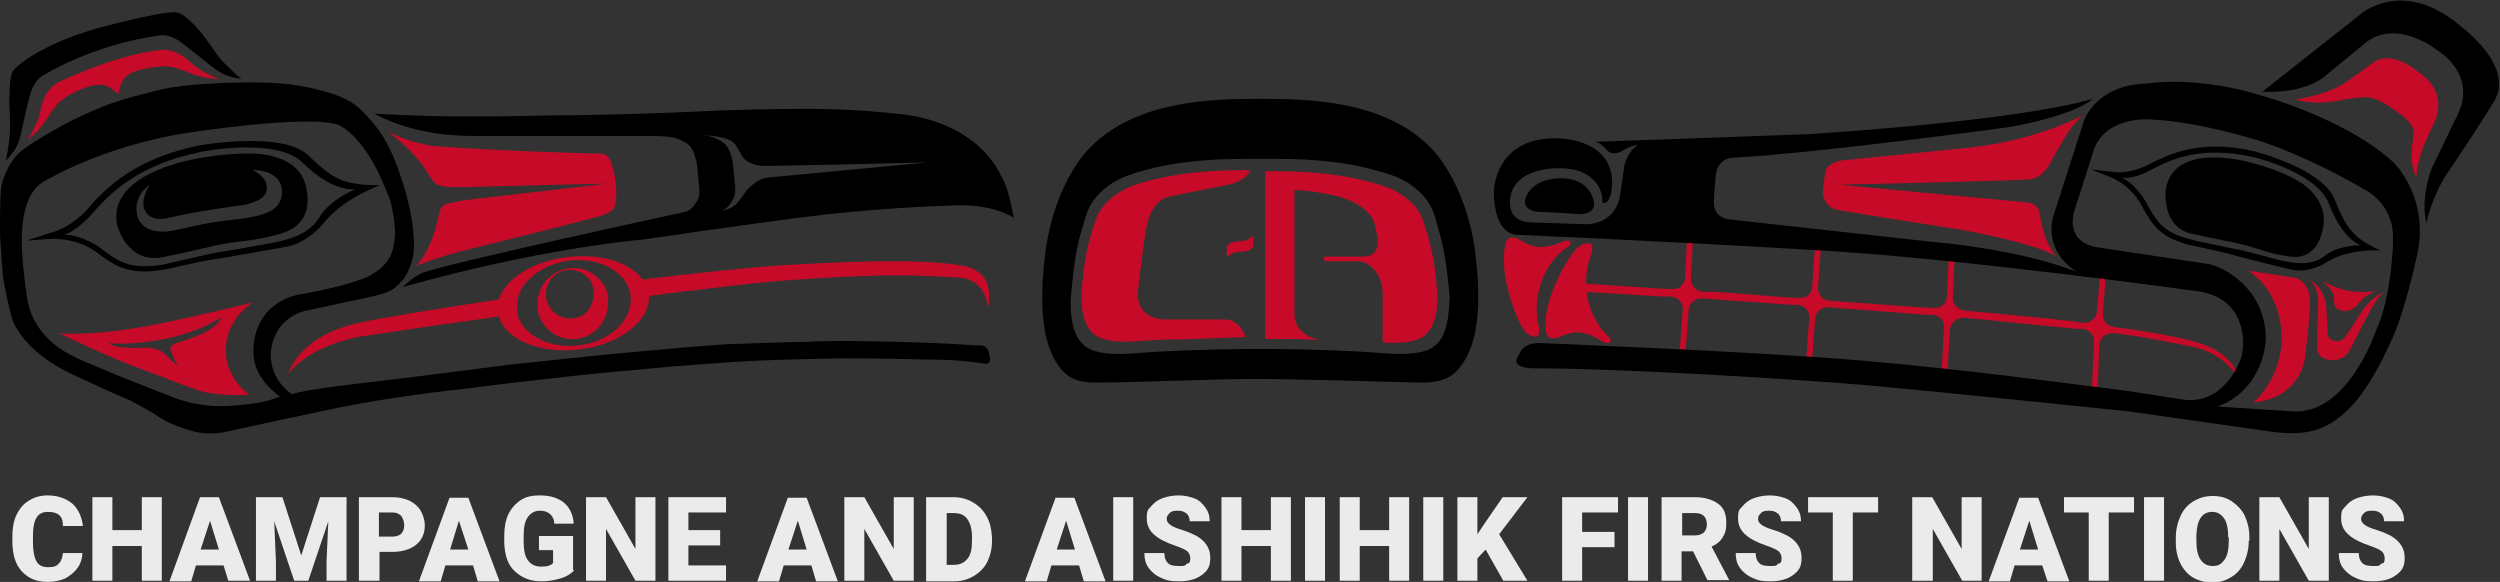 <?xml version="1.0" encoding="UTF-8"?> <svg xmlns="http://www.w3.org/2000/svg" id="Layer_1" version="1.1" viewBox="0 0 424.9 98.9"><rect x="0" y="0" width="424.9" height="98.9" fill="#333333" stroke="none"/><path d="M14,93.9c0,1-.3,1.9-.8,2.6s-1.2,1.3-2.1,1.8c-.9.4-1.9.6-3,.6-1.9,0-3.3-.6-4.4-1.8s-1.6-2.9-1.6-5.2v-.7c0-1.4.2-2.6.7-3.7.5-1,1.2-1.9,2.1-2.4.9-.6,2-.9,3.2-.9,1.7,0,3.1.5,4.2,1.4,1,.9,1.6,2.2,1.8,3.8h-3.4c0-.9-.2-1.5-.7-1.9s-1.1-.5-1.9-.5-1.5.3-1.9,1c-.4.6-.6,1.7-.6,3.1v1c0,1.5.2,2.6.6,3.3s1,1,2,1,1.4-.2,1.8-.6.6-1,.7-1.8h3.3,0Z" fill="#fff" opacity=".9"></path><path d="M27.5,98.7h-3.4v-5.9h-5v5.9h-3.4v-14.2h3.4v5.6h5v-5.6h3.4v14.2Z" fill="#fff" opacity=".9"></path><path d="M38,96.1h-4.7l-.8,2.7h-3.7l5.2-14.3h3.2l5.3,14.2h-3.7s-.8-2.6-.8-2.6ZM34.1,93.4h3.1l-1.5-4.9-1.6,4.9Z" fill="#fff" opacity=".9"></path><path d="M48,84.5l3.2,9.9,3.2-9.9h4.5v14.2h-3.4v-3.3l.3-6.8-3.4,10.1h-2.4l-3.4-10.1.3,6.8v3.3h-3.4v-14.2h4.5Z" fill="#fff" opacity=".9"></path><path d="M64.5,93.9v4.8h-3.5v-14.2h5.7c1.1,0,2,.2,2.9.6.8.4,1.5,1,1.9,1.7s.7,1.6.7,2.5c0,1.4-.5,2.5-1.5,3.3s-2.4,1.2-4.1,1.2h-2.1ZM64.5,91.2h2.2c.7,0,1.2-.2,1.5-.5s.5-.8.5-1.4-.2-1.2-.5-1.6c-.4-.4-.8-.6-1.5-.6h-2.3v4.1h.1Z" fill="#fff" opacity=".9"></path><path d="M80.4,96.1h-4.7l-.8,2.7h-3.7l5.2-14.2h3.2l5.3,14.2h-3.7l-.8-2.7ZM76.5,93.4h3.1l-1.6-4.9-1.5,4.9Z" fill="#fff" opacity=".9"></path><path d="M97.6,96.9c-.5.6-1.3,1.1-2.3,1.4s-2.1.5-3.3.5c-1.9,0-3.3-.6-4.5-1.7s-1.7-2.7-1.8-4.8v-1.2c0-1.4.2-2.6.7-3.7.5-1,1.2-1.8,2.1-2.4s2-.8,3.2-.8c1.8,0,3.1.4,4.1,1.2s1.6,2,1.7,3.6h-3.3c0-.8-.4-1.4-.8-1.7s-.9-.5-1.7-.5-1.5.4-2,1.1-.7,1.8-.7,3.1v1c0,1.4.2,2.5.7,3.2s1.2,1.1,2.3,1.1,1.6-.2,2-.6v-2.2h-2.4v-2.4h5.8v5.8h.2Z" fill="#fff" opacity=".9"></path><path d="M111.4,98.7h-3.4l-5-8.8v8.8h-3.4v-14.2h3.4l5,8.8v-8.8h3.4v14.2Z" fill="#fff" opacity=".9"></path><path d="M122.4,92.7h-5.4v3.4h6.4v2.6h-9.8v-14.2h9.8v2.6h-6.4v3h5.4v2.6Z" fill="#fff" opacity=".9"></path><path d="M137.9,96.1h-4.7l-.8,2.7h-3.7l5.2-14.2h3.2l5.3,14.2h-3.7l-.8-2.7ZM134,93.4h3.1l-1.5-4.9-1.6,4.9Z" fill="#fff" opacity=".9"></path><path d="M155.3,98.7h-3.4l-5-8.8v8.8h-3.4v-14.2h3.4l5,8.8v-8.8h3.4v14.2Z" fill="#fff" opacity=".9"></path><path d="M157.4,98.7v-14.2h4.6c1.3,0,2.4.3,3.4.9s1.8,1.4,2.3,2.4c.6,1,.8,2.2.9,3.5v.7c0,1.3-.3,2.5-.8,3.5s-1.3,1.8-2.3,2.4-2.1.9-3.3.9h-4.8,0ZM160.9,87.1v8.9h1.2c1,0,1.7-.3,2.3-1s.8-1.7.8-3.1v-.6c0-1.4-.3-2.4-.8-3.1s-1.3-1-2.3-1h-1.2Z" fill="#fff" opacity=".9"></path><path d="M183.4,96.1h-4.7l-.8,2.7h-3.7l5.2-14.2h3.2l5.3,14.2h-3.7l-.8-2.7ZM179.6,93.4h3.1l-1.5-4.9-1.6,4.9Z" fill="#fff" opacity=".9"></path><path d="M192.6,98.7h-3.4v-14.2h3.4v14.2Z" fill="#fff" opacity=".9"></path><path d="M202.3,94.9c0-.5-.2-.9-.5-1.2-.4-.3-1-.6-1.9-.9s-1.6-.6-2.2-.9c-1.8-.9-2.8-2.1-2.8-3.7s.2-1.5.7-2.1,1.1-1.1,1.9-1.4,1.8-.5,2.8-.5,1.9.2,2.7.5,1.4.9,1.9,1.6.7,1.4.7,2.3h-3.4c0-.6-.2-1-.5-1.3-.4-.3-.8-.5-1.4-.5s-1.1,0-1.5.4-.5.6-.5,1,.2.7.6,1,1.1.6,2.1.9,1.8.7,2.4,1c1.5.9,2.3,2.1,2.3,3.7s-.5,2.2-1.4,2.9-2.2,1.1-3.9,1.1-2.2-.2-3.1-.6-1.6-1-2.1-1.7-.7-1.5-.7-2.5h3.4c0,.8.2,1.3.6,1.7s1,.5,1.9.5,1,0,1.3-.4c.5,0,.6-.4.6-.9h0Z" fill="#fff" opacity=".9"></path><path d="M219.4,98.7h-3.4v-5.9h-5v5.9h-3.4v-14.2h3.4v5.6h5v-5.6h3.4v14.2Z" fill="#fff" opacity=".9"></path><path d="M225.2,98.7h-3.4v-14.2h3.4v14.2Z" fill="#fff" opacity=".9"></path><path d="M239.5,98.7h-3.4v-5.9h-5v5.9h-3.4v-14.2h3.4v5.6h5v-5.6h3.4v14.2Z" fill="#fff" opacity=".9"></path><path d="M245.3,98.7h-3.4v-14.2h3.4v14.2Z" fill="#fff" opacity=".9"></path><path d="M252.5,93.4l-1.4,1.5v3.8h-3.4v-14.2h3.4v6.3l1.2-1.8,3.1-4.5h4.2l-4.8,6.3,4.8,7.9h-4.1s-3-5.3-3-5.3Z" fill="#fff" opacity=".9"></path><path d="M274.4,93h-5.5v5.7h-3.4v-14.2h9.5v2.6h-6.1v3.3h5.5v2.6Z" fill="#fff" opacity=".9"></path><path d="M280.1,98.7h-3.4v-14.2h3.4v14.2Z" fill="#fff" opacity=".9"></path><path d="M287.7,93.7h-1.9v5h-3.4v-14.2h5.6c1.7,0,3,.4,4,1.1s1.4,1.8,1.4,3.2-.2,1.8-.6,2.5-1,1.2-1.9,1.6l3,5.7h-3.7l-2.5-5h0ZM285.9,91h2.2c.7,0,1.1-.2,1.5-.5.3-.3.5-.8.5-1.4s-.2-1.1-.5-1.4-.8-.5-1.5-.5h-2.2v3.8Z" fill="#fff" opacity=".9"></path><path d="M302.8,94.9c0-.5-.2-.9-.5-1.2-.4-.3-1-.6-1.9-.9s-1.6-.6-2.2-.9c-1.8-.9-2.8-2.1-2.8-3.7s.2-1.5.7-2.1,1.1-1.1,1.9-1.4,1.8-.5,2.8-.5,1.9.2,2.7.5,1.4.9,1.9,1.6.7,1.4.7,2.3h-3.4c0-.6-.2-1-.5-1.3-.4-.3-.8-.5-1.4-.5s-1.1,0-1.5.4-.5.6-.5,1,.2.7.6,1,1.1.6,2.1.9,1.8.7,2.4,1c1.5.9,2.3,2.1,2.3,3.7s-.5,2.2-1.4,2.9-2.2,1.1-3.9,1.1-2.2-.2-3.1-.6-1.6-1-2.1-1.7-.7-1.5-.7-2.5h3.4c0,.8.2,1.3.6,1.7s1,.5,1.9.5,1,0,1.3-.4c.5,0,.6-.4.6-.9Z" fill="#fff" opacity=".9"></path><path d="M319.2,87.1h-4.3v11.6h-3.4v-11.6h-4.2v-2.6h11.9v2.6Z" fill="#fff" opacity=".9"></path><path d="M336.9,98.7h-3.4l-5-8.8v8.8h-3.5v-14.2h3.4l5,8.8v-8.8h3.4v14.2h.1Z" fill="#fff" opacity=".9"></path><path d="M347.1,96.1h-4.7l-.8,2.7h-3.6l5.2-14.2h3.2l5.3,14.2h-3.7l-.9-2.7ZM343.3,93.4h3.1l-1.5-4.9-1.6,4.9Z" fill="#fff" opacity=".9"></path><path d="M362.7,87.1h-4.3v11.6h-3.4v-11.6h-4.2v-2.6h11.9v2.6Z" fill="#fff" opacity=".9"></path><path d="M367.8,98.7h-3.4v-14.2h3.4v14.2Z" fill="#fff" opacity=".9"></path><path d="M382.2,91.9c0,1.4-.3,2.6-.8,3.7s-1.2,1.9-2.2,2.5-2,.9-3.2.9-2.3-.3-3.2-.8-1.7-1.4-2.2-2.4-.8-2.2-.8-3.6v-.8c0-1.4.3-2.6.8-3.7s1.2-1.9,2.2-2.5,2-.9,3.3-.9,2.3.3,3.2.9,1.7,1.4,2.2,2.4c.5,1.1.8,2.3.8,3.6v.7h0ZM378.7,91.3c0-1.4-.2-2.5-.7-3.2s-1.1-1.1-2-1.1c-1.7,0-2.6,1.3-2.7,3.9v1c0,1.4.2,2.5.7,3.2s1.1,1.1,2.1,1.1,1.5-.4,2-1.1.7-1.8.7-3.2v-.6s-.1,0-.1,0Z" fill="#fff" opacity=".9"></path><path d="M395.8,98.7h-3.4l-5-8.8v8.8h-3.4v-14.2h3.4l5,8.8v-8.8h3.4v14.2Z" fill="#fff" opacity=".9"></path><path d="M405.3,94.9c0-.5-.2-.9-.5-1.2-.4-.3-1-.6-1.9-.9s-1.6-.6-2.2-.9c-1.8-.9-2.8-2.1-2.8-3.7s.2-1.5.7-2.1,1.1-1.1,1.9-1.4,1.8-.5,2.8-.5,1.9.2,2.7.5,1.4.9,1.9,1.6.7,1.4.7,2.3h-3.4c0-.6-.2-1-.5-1.3-.4-.3-.8-.5-1.4-.5s-1.1,0-1.5.4-.5.6-.5,1,.2.7.6,1,1.1.6,2.1.9,1.8.7,2.4,1c1.5.9,2.3,2.1,2.3,3.7s-.5,2.2-1.4,2.9-2.2,1.1-3.9,1.1-2.2-.2-3.1-.6-1.6-1-2.1-1.7-.7-1.5-.7-2.5h3.4c0,.8.2,1.3.6,1.7s1,.5,1.9.5,1,0,1.3-.4c.5,0,.6-.4.6-.9Z" fill="#fff" opacity=".9"></path><path d="M250.9,44.5c-1.1-12.4-7.1-18.7-7.1-18.7-7.9-8.9-21.8-9-29.6-9s-21.7.1-29.6,9c0,0-6,6.3-7.1,18.7,0,0-1.3,9.4,1,15,2.3,5.7,5.3,5.6,9.7,5.5,4.3,0,18.7-.6,25.3-.6s22.3.5,26.6.6,7.4,0,9.7-5.5c2.4-5.6,1.1-15,1.1-15h0ZM243.8,58.8s-1.5,1.7-7.5,1.3-2.5-.2-6.4-.4c-4.2-.2-9.8-.4-15.6-.4s-11.8.2-16,.4c-3.9.2-.4,0-6.4.4s-7.5-1.3-7.5-1.3c-2.9-2.1-2.4-8.2-2.4-8.2.6-6.7,1-9.1,2.6-14,1.5-4.9,6.9-6.7,6.9-6.7,8.5-3.1,17.8-2.9,23.2-2.9s13.7-.1,22.2,2.9c0,0,5.4,1.8,6.9,6.7s2,7.3,2.6,14c-.2,0,.3,6.1-2.6,8.2Z" fill-rule="evenodd"></path><path d="M207.9,54.3h-9.6c-5.6,0-4.9-4.8-4.9-4.8,0,0,.6-5.7,1.4-10.6.9-5.2,4-5.5,4-5.5,0,0,5.8-1.2,9.9-2,2.5-.5,3.5-1.7,3.8-2.5-5.1,0-12.8.2-19.8,2.6,0,0-5,1.6-6.5,5.9-1.4,4.3-1.9,6.4-2.4,12.3,0,0-.4,5.4,2.3,7.2,0,0,1.4,1.5,7,1.1,5.7-.4,2.4-.2,6-.3,3.4,0,8-.3,12.6-.4-1.2-3.4-3.8-3-3.8-3Z" fill="#c60a27"></path><path d="M235,50v8.2c5.6.4,7-1.1,7-1.1,2.7-1.9,2.3-7.2,2.3-7.2-.5-5.9-1-8-2.4-12.3s-6.5-5.9-6.5-5.9c-7.7-2.6-15.4-2.6-20.4-2.6v28.5c3.3,0,6.5,0,9.4.2-1-.2-4.4-1-4.4-4.5v-21s2.7,0,7.1,1c0,0,5.9,1.3,6.6,5.1,0,0,.2,1,.4,1.8,0,0,.7,3.4-2.3,3.4h-6.5s-.3,0-.3.4c0,0,0,.4.5.4h5.2c2.4,0,4.3,2.6,4.3,5.6h0Z" fill="#c60a27"></path><path d="M208.5,43.8s.8-1,2.1-1,2.4-.3,2.4-1.2v-1.6s-.8,1-2.1,1-2.4.3-2.4,1.2v1.6Z" fill="#c60a27"></path><path d="M361.5,56.9l-2.4-.3c-1.2,0-2.2.8-2.3,2l-.3,8.2h-1l.4-8.6c.1-1.2-.8-2.2-2-2.3h-1l-17-1.7-2.2-.2c-1.2,0-2.2.9-2.3,2.1l-.4,7h-1l.4-7.3c.1-1.2-.7-2.2-1.9-2.3h-1.2l-14.2-1.1-2.4-.2c-1.2,0-2.2.9-2.2,2.1l-.5,6.5h-1l.5-6.7c.1-1.2-.8-2.2-2-2.3h-1.1l-12.7-.9-2.4-.2c-1.2,0-2.2.8-2.3,2l-.5,6.7h-1l.5-6.7c.1-1.2-.8-2.2-2-2.3h-1.4l-13.2-.8v-1.4l13.5.9h1.2c1.2.2,2.2-.7,2.3-1.9l.3-6.1h1l-.3,6.1c-.1,1.2.8,2.3,2,2.4h2.4l12.6,1h1.4c1.2.2,2.2-.7,2.2-1.9l.5-6.8h1l-.5,6.9c-.1,1.2.8,2.3,2,2.3l2.5.2,13.8,1h1.4c1.2.2,2.2-.8,2.2-2l.3-6.5h1l-.3,6.7c-.1,1.2.9,2.2,2.1,2.3l2.2.2s12.3,1.1,16.8,1.7l1.1.2c1.2,0,2.2-.8,2.3-2l.5-5.9h1l-.5,6.3c-.1,1.2.8,2.2,2,2.3l2.3.3s7.1,1,11.1,2.1c3.9,1.1,7.2,3.1,7.8,6.9,0,0-1.5-4.5-8-6-.3,0-7.9-1.6-11.1-2h0Z" fill="#c60a27"></path><path d="M412.4,37.9c1-4.6,3.3-8.1,3.3-8.1,0,0,4.6-6.7,8.2-12.6s-5.5-12.6-5.5-12.6c-10.1-8.7-17.3-2.1-17.3-2.1l-16.6,13.1c7.7.3,10.7-2.7,10.7-2.7l7.2-5.9c5.5-3.8,12.2,1.8,12.2,1.8,0,0,6.4,3.9,3.1,10.7s-4.4,9.1-4.4,9.1c0,0-2,5-.9,9.3h0Z"></path><path d="M390.1,16.9s6.1-.7,9.7-3.7l3.6-2.6s2.7-2.4,7.7,1.7c0,0,5.2,3,2.6,8.6l-1.4,3s-1.6,3.6-1.6,6.2c0,0-1.4-2.1-.6-6.2.4-2.2,0-3.1-3.4-5.4s-4.2-2.2-8.2-1.6c-.1,0-4.6,1.2-8.4,0h0Z" fill="#c60a27"></path><path d="M261.3,36s-3.4-.3-1.6-3.2c1.7-2.7,5.7-2.5,5.7-2.5,0,0,3.8-.2,5.2,3s-2.1,3.1-2.1,3.1c0,0-5.6-.4-7.2-.4Z"></path><path d="M406.8,27.6c-7.9-7.3-21.9-11.2-21.9-11.2-11.7-3.7-20-2.2-20-2.2-8.7.2-10.7,6.3-10.7,6.3l-5.3,16.5s-1.7,5.6,4.1,9.2c-10.1-3.9-23.7-5-23.7-5l-35.3-3.9c-2.9-.3-2.7-2.9-2.7-2.9,0,0,0-1.3.3-4.5s3-3.1,3-3.1c14.7-.8,46.9-5.2,46.9-5.2,11.6-2.1,14.2-4.8,14.2-4.8-13.5,3.9-48.3,6-48.3,6-15.7.6-36.5,1.3-36.5,1.3,1,0,2,1.2,2,1.2,1.2,1.5,2.9.3,2.9.3,1.2-.8,2.6-1,2.6-1-1.8,1.2-2.3,3.4-2.3,3.4l-.7,4.9c-.8,5.7-6.2,5.2-6.2,5.2l-9-.3c-5-.2-3.3-5.1-3.3-5.1,1.5-4.5,8.4-4.1,8.4-4.1,5.6,0,7,3.8,7,5s.4.9.4.9c.2,0,.6-.4.6-.4.7-1,.7-3,.7-3,0-7.9-9.7-7.6-9.7-7.6-10.3,0-10.4,9-10.4,9,0,7.5,3.8,7.4,3.8,7.4,0,0,23.7,1,50.7,2.6,25.1,1.4,65.8,7.1,65.8,7.1,7.3,1.5,7.3,8.1,6.9,10.4-.4,2.2-3.6,8.9-10.1,7.9-6.6-1-9-1.4-9-1.4-12.7-1.6-28.1-3.7-45.4-5.2-17.2-1.5-55-3-55-3-2.3,0-3,1.2-3,1.2l-.7,1.2c-1,1.9,2.5,1.9,2.5,1.9,15.7,0,45.3,1.9,56,2.8,10.6.9,45.2,4.5,45.2,4.5l25.4,3.6c4.8.4,8.3,0,12.5-4.3s7.7-13.1,7.7-13.1c2.3-6,3.8-13.7,3.8-13.7,1.6-9.2-4.2-14.8-4.2-14.8ZM403.7,56.5s-4.8,14.2-14.2,13.4l-12.6-.8c8-3,8.2-11.4,8.2-11.4,0-8.7-7.2-12.3-9.6-12.8-3.4-.5-18.6-2.8-18.6-2.8-6.4-.8-4.3-6.4-4.3-6.4l3.3-10.3s1.2-4.7,8.1-5.1c0,0,6.7-.4,19.9,3.6,0,0,7.4,2.2,17.8,8.2,0,0,5.2,2.4,5,8.4.1,0-.1,9.9-3,16h0Z"></path><path d="M394.9,38.3c.5-3.5-1.9-6.4-5.3-8.1s-6.8-2.5-6.8-2.5c0,0-13.3-4-14.7,4.5,0,0-.8,6.3,4.3,7.5,5,1.1,6.5,1.3,8.9,1.9s4.3,1.5,7.8,2c3.4.5,5.3-1.8,5.8-5.3h0Z"></path><path d="M380.1,43.5s-1-.4-7.2-1.7c-1.1-.2-2-.5-2.8-.8-3.5-1.3-4.7-3.5-6.2-6.2-1.8-3.4-5.2-4.7-5.2-4.7l-3.3-1.3,3.5.4c3.3.5,6.4-1.3,6.4-1.3l.4-.2c3.1-1.5,8.2-4.1,17.4-2,0,0,11.6,2.9,13.7,8.2,2.1,5.2,3.2,6.5,7.8,8.7,0,0-5.3-.5-9.2,2,0,0-3.1,2.1-6.5,1.1-3.4-.8-8.8-2.2-8.8-2.2M380.3,42.4c.4,0,2.9.7,6.3,1.6s6.3,1.2,8.5-.5c2.3-1.9,6.1-1.8,6.1-1.8-.8-.4-3.2-1.5-5.4-7.1-2.1-5.4-12.8-7.9-12.8-7.9-9-2-13.9.4-16.9,1.9,0,0-3.1,1.9-5.4,1.6,2.4,1.2,4,4.1,4,4.1,1.4,2.6,2.5,4.6,5.7,5.8.8.3,1.7.5,2.7.8,6.1,1.3,7.2,1.5,7.2,1.5"></path><g><path d="M256,41.1s.5-1.4,2.2-.4,3.3,2,6.8.6c0,0,1.5-.8,1.9-.2,0,0,.4.4-.8,1.1-1.4.9-5.7,5.2-4.8,12.2,0,0,.8,2.6-.2,2.8,0,0-1.4.3-2.6-1.9-1.1-2-4-9.6-2.5-14.2Z" fill="#c60a27"></path><path d="M262.8,56.6s.3,1.5,2.2.7,3.6-1.5,6.8.4c0,0,1.4,1,1.9.4,0,0,.4-.3-.6-1.2-1.2-1-4.9-5.9-3-12.7,0,0,1.1-2.5.2-2.8,0,0-1.4-.5-2.9,1.5-1.5,1.9-5.5,8.9-4.6,13.7Z" fill="#c60a27"></path><path d="M382.1,46l7.9,1.2s2.9.4,2.6,4.9c-.2,3.8-.8,8.3-.8,8.3,0,0-.3,7.1-8.8,8,0,0,4.8-4,4.8-11.1-.1,0,.4-7.2-5.7-11.3Z" fill="#c60a27"></path><path d="M405.1,49.6c-1.2,1.3-2,2.7-2,2.7l-3.8,7.3c-1.2,2.2-3.7,1.5-3.7,1.5-1.9-.3-1.8-2.1-1.8-2.1,0,0,.1-4.9.2-7.5s-1.4-3.9-1.4-3.9c0,0,2.6,1.2,2.8,4.9l.2,4s-.1,1.2,1.1,1.4c0,0,1.1.5,2-.8s3-4.6,3-4.6c0,0,1.2-1.7,3.4-2.9h0Z" fill="#c60a27"></path><path d="M394.9,48s1.4,1,1.7,2.2-.4,2.2,1.5,2.6c1.8.4,3-1.5,3-1.5,0,0,1-1.3,2.9-1.9,0,0-2.3.5-5,0-1.3-.2-2.8-.9-4.1-1.5h0Z" fill="#c60a27"></path><path d="M344.5,34.4l-31.9-3s29.6-.7,32.3-.9c2.3-.2,3.5-2.7,3.5-2.7,0,0,.3-.7,2.9-5,.9-1.4,1.8-2.4,2.7-3.2-1.7.9-9.1,4.4-19.4,5.5-11.8,1.2-20.9,2.1-20.9,2.1,0,0-3.2.1-3.5,2.2s-.4,3.3-.4,3.3c0,0,0,2.5,2.6,3s21.2,3.4,21.2,3.4c0,0,11.8,2.1,15.8,4.4-2.1-2.7-2.6-6.3-2.8-7.5-.5-1.6-2.1-1.6-2.1-1.6h0Z" fill="#c60a27"></path><path d="M20.1,16s.4-1.9,1-2.6c.5-.6,1.2-1.2,3-1.6,1.7-.4,3.5-.6,4.6-.5s2.8.8,3.5,1.1c.8.3,2.1.7,2.8.8.9.2,2.2.3,2.2.3,0,0-2.9-1.3-4.1-2.3s-3-3-5.9-2.7c-7.7.8-17.3,5.5-17.3,5.5-2.5,1.4-2.9,4.1-3.2,5.6-.4,1.5-2,4.2-2,4.2,0,0,1.1-.9,1.6-1.5.5-.5,1.3-1.5,1.8-2.3.4-.7,1.4-2.2,2.3-2.9.8-.7,2.4-1.6,4.1-2.2s2.6-.5,3.4-.4c.7.2,2.2,1.5,2.2,1.5" fill="#c60a27"></path></g><path d="M16.2,4.9C6,7.9,2.5,11.7,2.5,11.7c-1,.9-.8,3.7-.9,4.8-.1,1,.2,3.5.1,5.5,0,2-.7,5.3-.7,5.3,0,0,.9-.9,1.6-2,.7-1.1,1-2.8,1-2.8,0,0,1.2-5.5,1.5-6.3.2-.9.9-2.6,2.1-3.3,0,0,8.3-5.3,20-6.9,1.4-.2,3,.7,3.7,1.3.7.5,5.1,4,5.1,4,0,0,1.3,1.1,2.5,1.5,1.2.5,2.5.6,2.5.6,0,0-2.6-2.2-3.8-3.7-1.2-1.7-2.6-3.7-3.3-4.5s-2.7-3-4-3.1c-2.8-.2-13.7,2.8-13.7,2.8Z"></path><path d="M46.1,59.2c1-5.6,5.9-6.4,5.9-6.4l8.9-1.9c4.9-1,5.7-1.4,6.9-2.6s1.5-1.9,2.2-3.9.5-7.3-1.8-14.1c-2.2-6.9-4.5-9.1-6.4-11.2-1.8-1.9-3.9-2.9-7.9-3.9s-7.8-1.4-16.1-1.1c-8.3.4-9.4.8-15.4,2.4-9.2,2.4-17.9,8.5-17.9,8.5C1.5,26.9.4,30.6.2,31.9c-.2,1.6-.2,4.7-.2,6.9s.4,6.8.5,8.2c.2,1.4,1,5.3,1.6,7.3,0,0,1.6,5.5,10.8,9.6,2.4,1.1,6.2,2.9,7.9,3.6,1.7.6,5.4,2.8,6.6,3.6s3.5,1.7,5.4,2.2c1.9.5,3.8.4,5.1.2,0,0,5.8-1.3,19.1-4.1,8.6-1.8,18.9-3,23.4-3.5,4.5-.6,10.7-1.3,16-1.9s12.5-1.2,17.7-1.7c5.2-.4,10.4-.8,14.5-1,4.2-.2,14.3-.4,14.3-.4,0,0,7.5,0,14.1.2,6.5,0,8.7.5,10.2.7s1.1-1.1.8-2.1-1.3-1-1.3-1h-1s-4.8-.4-13.2-.6-12.5-.2-15.2,0c-2.6,0-13.8.4-13.8.4l-6.6.5-13.3,1.2-17.2,1.8s-16.9,2.2-20.5,2.6-14.2,1.6-16.3,2.4c-4.4-3.1-3.5-7.7-3.5-7.7h0ZM45.2,53.3c-2.6,3.2-2.1,7.1-2.1,7.1.2,4.2,4.5,7,4.5,7,0,0-2.2.9-4.7,1.2-2.4.3-4.7.5-6.7.4-2-.2-3.8-.4-6.3-1.3-2.6-1-10.1-3.9-13.5-5.4-3.4-1.4-3.9-1.7-5.5-2.6-1.5-.9-5.5-3.7-6.3-9.1-.8-5.5-1.1-9.6-.8-12,.2-2.3.8-5.9,3.4-7.6,0,0,9.8-6.1,24.5-8.4,0,0,21.1-3.3,26-1.3,0,0,3.1,1.3,6.3,7.4.6,1.2,1.6,3.5,2.2,5,.5,1.5,1.1,5,.9,6.7s-.4,3.4-2.3,5.1c-2,1.7-3.2,1.9-5.3,2.6s-6.2,1.5-7.7,1.8c-4.5.5-6.6,3.4-6.6,3.4h0Z"></path><path d="M102.9,36.4c1.2-.5,1.5-.9,1.7-1.8.2-1.1.2-2.4,0-3.9-.2-1.5-.3-1.6-.6-2.7-.3-.9-.6-1.9-2.2-1.9s-18.1-.5-26.9-1.2c0,0-4,0-9.1-2.6,5.1,3.7,6.8,7,6.8,7,.6.9,1.2,2,2,2.2s2,.4,3.9.3l24.7-.6-24.1,2.8s-1.2.2-2.6.5c-1.1.3-1.6.2-2,2.4,0,0-1,5.5-3.8,8.3,0,0,3.2-1.3,7.3-2.4,0,0,23.9-5.9,25-6.4h-.1Z" fill="#c60a27"></path><path d="M38.4,60s-.6-5.2,4.6-8.6c-8.9,2.2-15.8,3.6-15.8,3.6-12,2.4-17.2,1.6-17.2,1.6,0,0,8.1,4,14.7,6.4,3.4,1.2,5.6,2.2,9.2,3.4,2.4.8,6.3.8,8.5.7,0,0-3.8-2.5-4-7.1ZM30,58.3c-1,.4-1.2.8-.9,1.5.2.6,1.1,2.4,1.1,2.4l-2.5-2.3s-1.1-1-3.8-.8c0,0-4.3.3-5.4-.8,2.2.3,5.8,0,9.6-.7,4.2-.9,7.7-2.4,9.5-3.7-.7,2.5-6.5,4-7.6,4.4Z" fill="#c60a27"></path><path d="M52,31.7c-.8-3.8-4.7-5.5-9.1-5.6s-8.5.7-8.5.7c0,0-16.3,2.2-14.5,11.4,0,0,1.6,6.7,7.8,5.5,6-1.2,7.7-1.8,10.6-2.3s5.4-.5,9.4-1.7c4-1.1,5.2-4.2,4.3-8ZM42.2,37c-2.8.5-4.8.3-11.8,2-6.6,1.6-7.1-2.5-7.1-2.5-.7-3.4,2.2-5.1,2.2-5.1-1.4,1.9-1.1,3.7-1.1,3.7,0,0,.4,2.9,4.4,1.9,4-1,11.4-2,11.4-2,0,0,4.6-.3,5.1-2.6s-2.4-3.5-2.4-3.5c0,0,4.6-.2,5,3.3.3,3.5-2.9,4.3-5.7,4.8Z"></path><path d="M37.6,43.9s-1.3,0-8.6,1.7c-1.3.3-2.4.4-3.4.5-4.5.3-6.6-1.3-9.3-3.3-3.4-2.5-7.7-2.2-7.7-2.2l-4.1.3,4-1.3c3.9-1,6.6-4.3,6.6-4.3l.3-.4c2.8-3,7.4-7.9,18.5-10.2,0,0,14.1-2.5,18.5,1.7,4.4,4.3,6.1,5,12.2,5.1,0,0-6,2-9.5,6.3,0,0-2.6,3.5-6.7,4.2s-10.8,1.9-10.8,1.9M37.5,42.8c.4,0,3.5-.6,7.6-1.3s7.5-1.7,9.2-4.6c1.8-3,6-4.7,6-4.7-1,0-4.2,0-8.8-4.5-4.5-4.5-17.3-1.9-17.3-1.9-10.8,2.2-15.3,7-18,9.9,0,0-2.7,3.4-5.3,4.2,3.1,0,6.1,2.2,6.1,2.2,2.6,2,4.5,3.4,8.6,3.1,1,0,2.1-.2,3.3-.5,7.3-1.7,8.5-1.9,8.6-1.9"></path><path d="M168,49.1c-.4-3.1-3.7-3.8-3.7-3.8-4.6-1-13.7-1.3-31.7-.2-5.7.4-14.2,1.3-23.4,2.4-2.1-2.9-7.1-4.5-12.8-3.8-5.9.7-10.5,3.7-11.6,7.2-10.7,1.6-19.9,3.1-23.9,4-10.4,2.3-11.9,8.7-11.9,8.7,3.8-5.1,12.3-6.4,12.3-6.4,0,0,10.4-1.6,23.5-3.4,1.1,3.9,6.9,6.4,13.6,5.6,6.9-.8,12.1-4.9,11.9-9.1,9.3-1.2,17.7-2.2,22.6-2.6,7.9-.6,14.6-.9,19.7-.9s10.6.4,10.6.4c4.5.4,4.7,5.1,4.7,5.1.5-1.5.1-3.2.1-3.2h0ZM98.3,58.7c-5,.6-9.5-1.8-10.4-5.4v-.6c0-.8,0-1.6.2-2.3.9-3,4.3-5.5,8.6-6.1,4.1-.5,7.9,1,9.6,3.6.5.7.8,1.6.9,2.4v.3c.2,3.9-3.6,7.5-8.8,8.1h0Z" fill="#c60a27"></path><path d="M103.4,50.8c0-.9-.4-1.7-.8-2.4-1.2-1.9-3.4-3.1-5.9-2.8s-4.4,2.1-5.1,4.3c-.2.7-.3,1.5-.2,2.4v.6c.7,3,3.5,5.1,6.6,4.7,3.2-.4,5.5-3.2,5.3-6.3v-.5h0ZM97.4,54.1c-1.5.2-2.9-.5-3.8-1.6-.4-.6-.7-1.2-.8-2v-.9c.2-1.9,1.6-3.5,3.6-3.7,1.9-.2,3.7.9,4.3,2.6,0,.3.2.6.2,1,0,.7,0,1.4-.3,2-.4,1.4-1.6,2.5-3.2,2.6Z" fill="#c60a27"></path><path d="M170.2,30c-2.8-6-9.3-9.6-16.3-10.5-8.7-1.1-17.1-1-17.1-1-4.5,0-11.5.1-19.5.5-8.1.4-19.3.6-22,.6s-7.9.2-16.1.2-15.6-.5-15.6-.5c0,0,6.2,3.8,16.5,3.8h30.8c3.4.1,3.8.2,5.4,1s1.8,2.5,2,3.1c.2.5.3,2.5.5,4.2.2,1.6,0,2.4-.5,3-.4.6-.8,1.3-1.8,1.6,0,0-42.2,9.1-45,10.5-1.5.8-1.6,1-3.1,2.3,23.4-6.6,40-8,40-8,.8,0,17.3-2.6,31.5-4.3,9.9-1.1,18.8-1.5,20.2-1.5s7.5-.8,12.2,2c-.8-4.2-1.3-5.5-2.1-7.1h0ZM130.3,30.2s-1.8.2-3.5,2.3c0,0-.5.8-1.4,1.9-.9,1.2-2.8,1.4-2.8,1.4,1-.3,1.4-1,1.8-1.6s.7-1.4.5-3c-.2-1.7-.3-3.7-.5-4.2-.2-.6-.4-2.3-2-3.1-1.1-.6-1.7-.8-3.1-.9,0,0,4.7,0,5.7,1.6.8,1.3,1.1,1.9,1.1,1.9,0,0,.9,1.7,4,1.7s27.6-.6,27.6-.6l-27.4,2.6h0Z"></path></svg> 